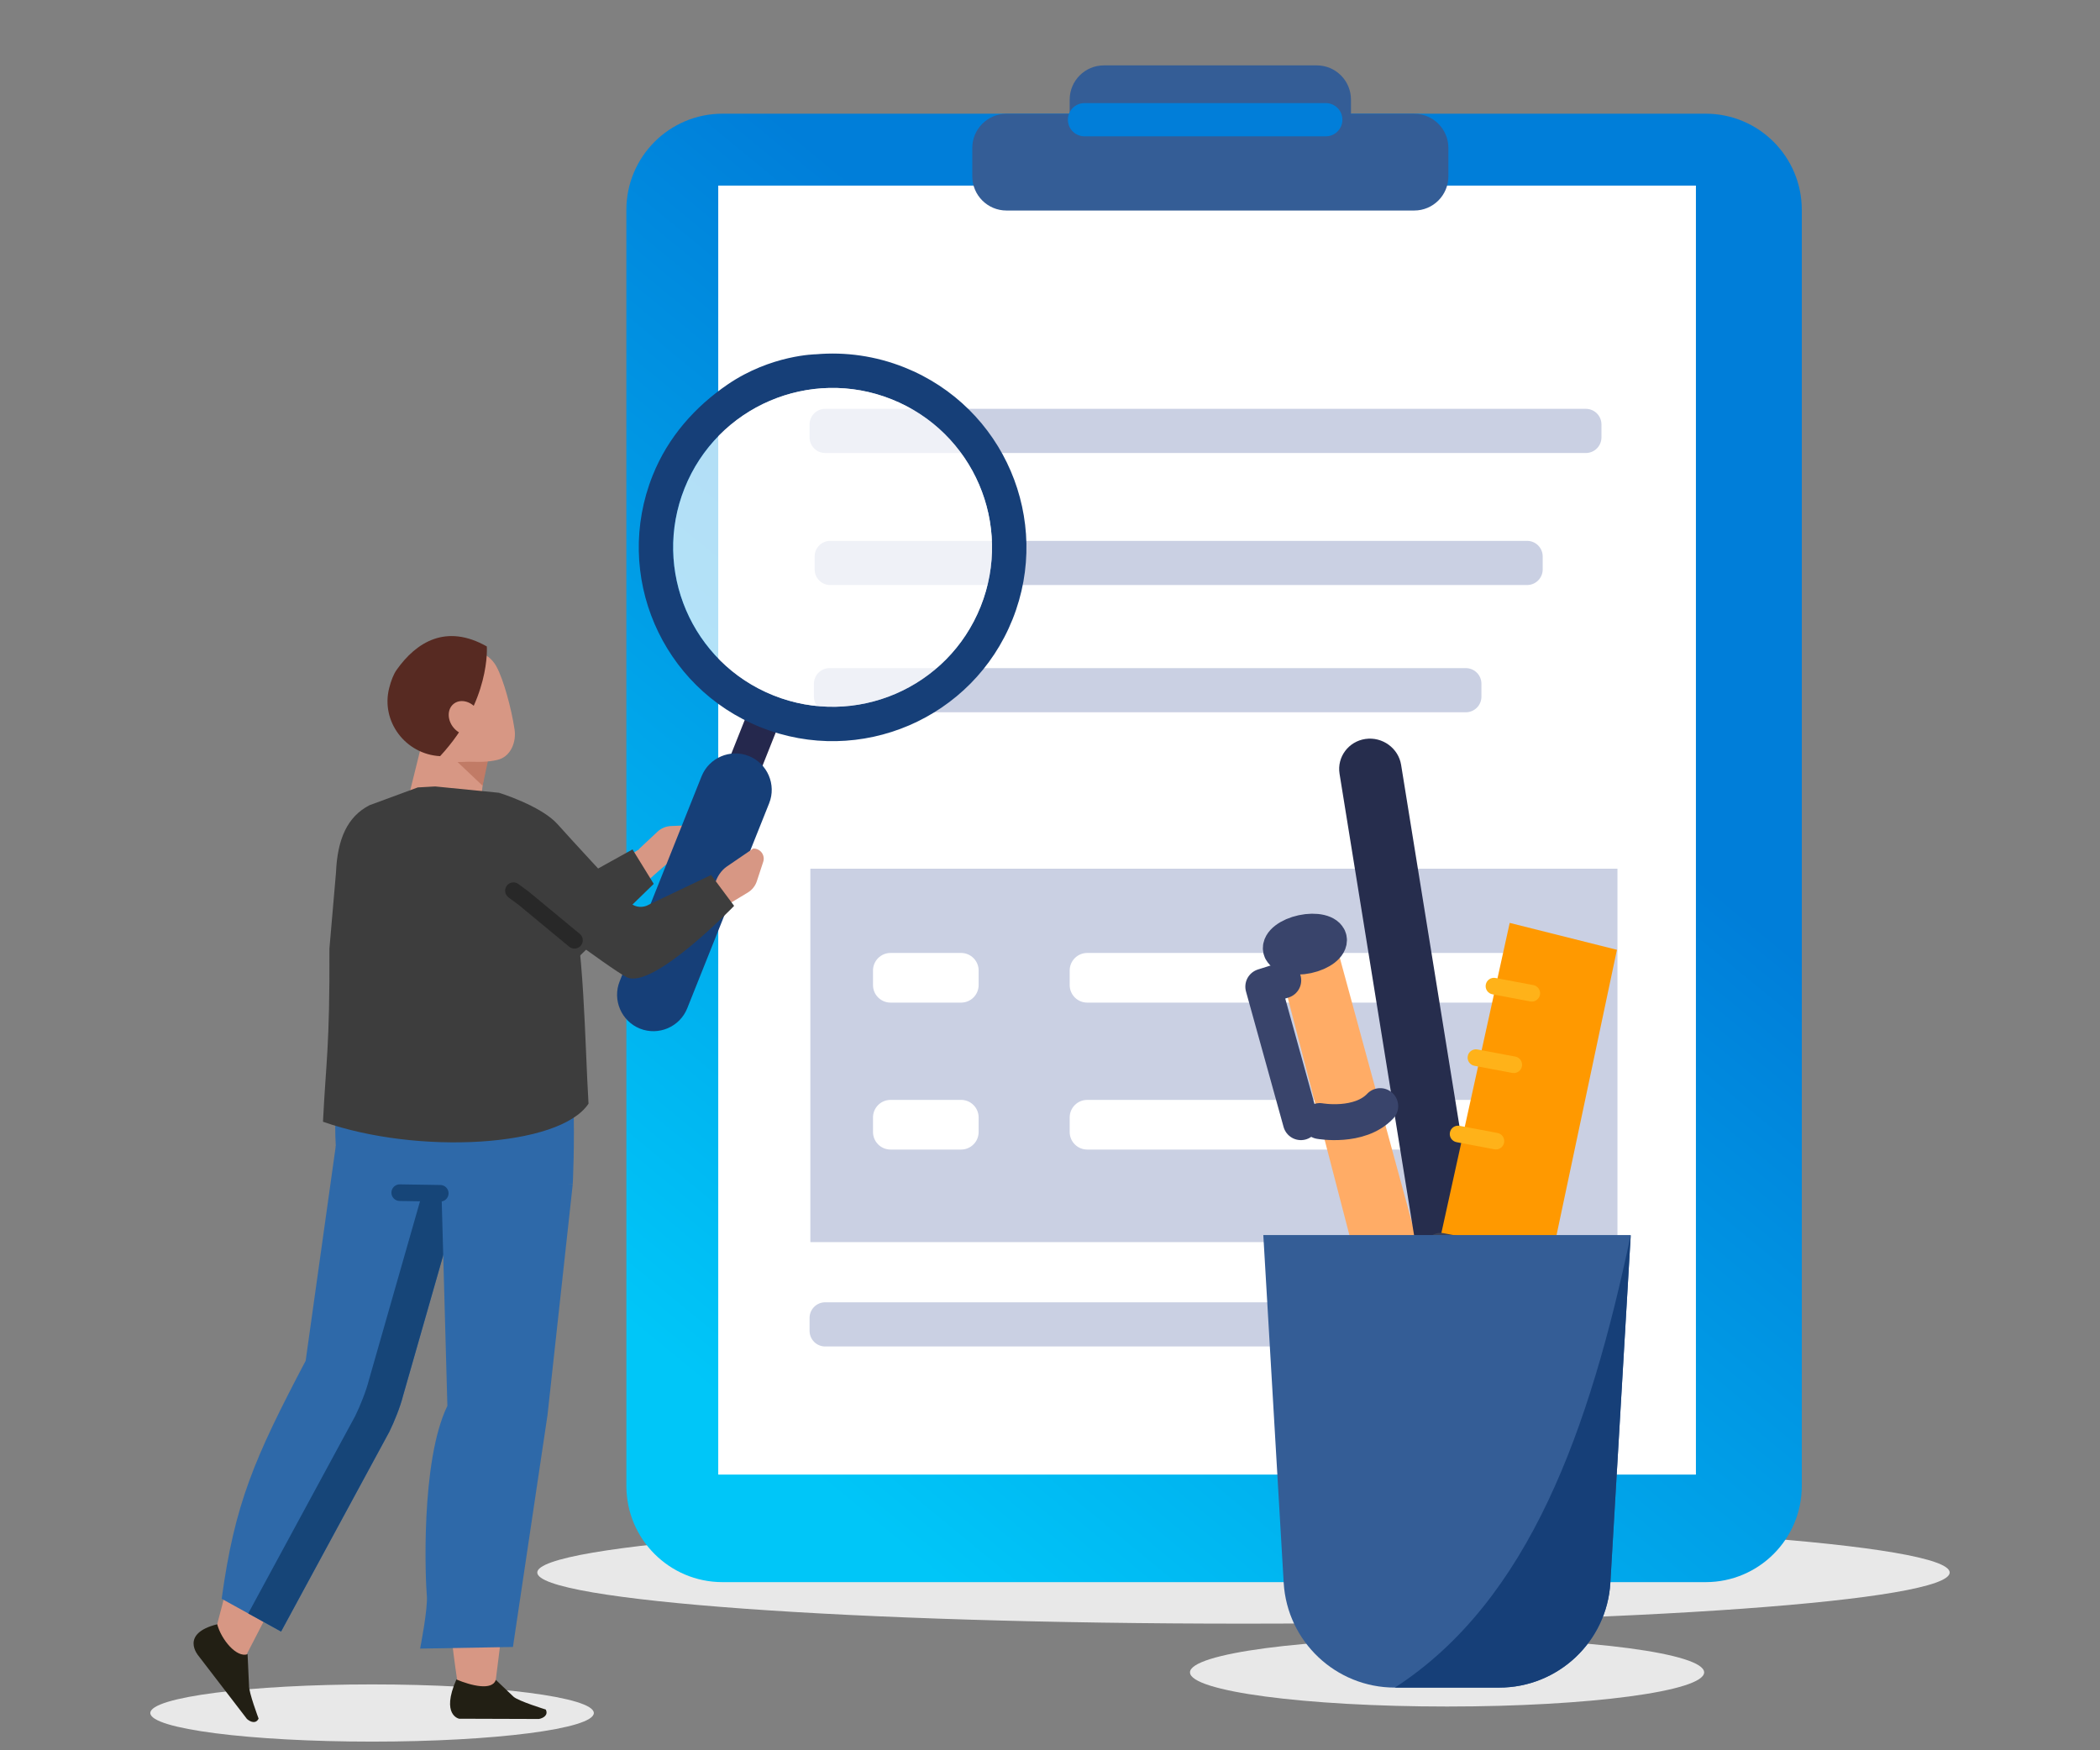 <svg width="240" height="200" viewBox="0 0 240 200" fill="none" xmlns="http://www.w3.org/2000/svg">
<rect x="0" y="0" width="240" height="200" fill="#808080" stroke="none"/>
<path d="M165.379 195C181.605 195 194.759 193.252 194.759 191.097C194.759 188.941 181.605 187.193 165.379 187.193C149.152 187.193 135.999 188.941 135.999 191.097C135.999 193.252 149.152 195 165.379 195Z" fill="#E8E8E8"/>
<path d="M142.113 185.53C186.687 185.53 222.822 182.915 222.822 179.689C222.822 176.463 186.687 173.848 142.113 173.848C97.538 173.848 61.403 176.463 61.403 179.689C61.403 182.915 97.538 185.53 142.113 185.53Z" fill="#E8E8E8"/>
<path d="M194.937 12.992H82.567C76.502 12.992 71.585 17.913 71.585 23.984V169.793C71.585 175.864 76.502 180.786 82.567 180.786H194.937C201.003 180.786 205.92 175.864 205.92 169.793V23.984C205.92 17.913 201.003 12.992 194.937 12.992Z" fill="url(#paint0_linear_1079_7907)"/>
<path d="M193.819 21.207H82.085V168.497H193.819V21.207Z" fill="white"/>
<path d="M150.49 7.472H126.157C123.999 7.472 122.25 9.223 122.25 11.382V14.619C122.25 16.778 123.999 18.529 126.157 18.529H150.49C152.647 18.529 154.396 16.778 154.396 14.619V11.382C154.396 9.223 152.647 7.472 150.49 7.472Z" fill="#345D96"/>
<path d="M161.624 13H115.025C112.868 13 111.119 14.75 111.119 16.909V20.147C111.119 22.306 112.868 24.056 115.025 24.056H161.624C163.781 24.056 165.53 22.306 165.53 20.147V16.909C165.53 14.75 163.781 13 161.624 13Z" fill="#345D96"/>
<path d="M94.305 51.763H181.24C182.225 51.763 183.023 50.964 183.023 49.979V48.5C183.023 47.515 182.225 46.716 181.24 46.716H94.305C93.321 46.716 92.523 47.515 92.523 48.5V49.979C92.523 50.964 93.321 51.763 94.305 51.763Z" fill="#CAD0E3"/>
<path d="M94.885 66.85H174.525C175.51 66.85 176.308 66.051 176.308 65.066V63.587C176.308 62.602 175.51 61.803 174.525 61.803H94.885C93.9 61.803 93.102 62.602 93.102 63.587V65.066C93.102 66.051 93.9 66.85 94.885 66.85Z" fill="#CAD0E3"/>
<path d="M94.802 81.391H167.522C168.507 81.391 169.305 80.593 169.305 79.607V78.129C169.305 77.144 168.507 76.345 167.522 76.345H94.802C93.817 76.345 93.019 77.144 93.019 78.129V79.607C93.019 80.593 93.817 81.391 94.802 81.391Z" fill="#CAD0E3"/>
<path d="M183.932 148.811H94.305C93.321 148.811 92.523 149.61 92.523 150.595V152.074C92.523 153.059 93.321 153.858 94.305 153.858H183.932C184.917 153.858 185.715 153.059 185.715 152.074V150.595C185.715 149.61 184.917 148.811 183.932 148.811Z" fill="#CAD0E3"/>
<path fill-rule="evenodd" clip-rule="evenodd" d="M92.612 99.263H184.852V141.935H92.612V99.263ZM101.776 108.891H109.839C110.946 108.891 111.844 109.79 111.844 110.898V112.56C111.844 113.668 110.946 114.566 109.839 114.566H101.776C100.669 114.566 99.772 113.668 99.772 112.56V110.898C99.772 109.79 100.669 108.891 101.776 108.891ZM175.303 108.891H124.255C123.148 108.891 122.25 109.79 122.25 110.898V112.56C122.25 113.668 123.148 114.566 124.255 114.566H175.303C176.41 114.566 177.308 113.668 177.308 112.56V110.898C177.308 109.79 176.41 108.891 175.303 108.891ZM101.776 125.682H109.839C110.946 125.682 111.844 126.58 111.844 127.688V129.35C111.844 130.458 110.946 131.357 109.839 131.357H101.776C100.669 131.357 99.772 130.458 99.772 129.35V127.688C99.772 126.58 100.669 125.682 101.776 125.682ZM175.303 125.682H124.255C123.148 125.682 122.25 126.58 122.25 127.688V129.35C122.25 130.458 123.148 131.357 124.255 131.357H175.303C176.41 131.357 177.308 130.458 177.308 129.35V127.688C177.308 126.58 176.41 125.682 175.303 125.682Z" fill="#CAD0E3"/>
<path fill-rule="evenodd" clip-rule="evenodd" d="M122.044 13.679C122.044 12.63 122.895 11.78 123.944 11.78H151.519C152.568 11.78 153.418 12.63 153.418 13.679C153.418 14.728 152.568 15.578 151.519 15.578H123.944C122.895 15.578 122.044 14.728 122.044 13.679Z" fill="#017ED9"/>
<path d="M165.168 153.652C162.624 154.099 160.413 153.787 157.467 153.652L146.2 110.264C145.726 108.438 146.842 106.597 148.693 106.152C150.528 105.711 152.4 106.809 152.893 108.615L165.168 153.652Z" fill="#FFAC66"/>
<path d="M166.922 151.756C164.987 152.036 163.152 150.705 162.843 148.799L153.091 88.414C152.782 86.508 154.114 84.719 156.048 84.439C157.983 84.158 159.818 85.49 160.127 87.396L169.879 147.78C170.188 149.687 168.856 151.475 166.922 151.756Z" fill="#262D4D"/>
<path d="M175.781 151.093C171.241 152.797 166.618 153.621 161.917 153.65L172.538 105.457L184.793 108.531L175.781 151.091V151.093Z" fill="#FF9900"/>
<path fill-rule="evenodd" clip-rule="evenodd" d="M169.804 112.507C169.901 111.992 170.397 111.653 170.913 111.75L175.238 112.564C175.753 112.662 176.093 113.158 175.996 113.673C175.899 114.189 175.402 114.528 174.887 114.431L170.561 113.616C170.046 113.519 169.707 113.023 169.804 112.507Z" fill="#FFB219"/>
<path fill-rule="evenodd" clip-rule="evenodd" d="M167.744 120.678C167.841 120.162 168.337 119.823 168.853 119.92L173.178 120.733C173.694 120.83 174.033 121.326 173.936 121.841C173.839 122.357 173.343 122.696 172.827 122.599L168.502 121.786C167.986 121.689 167.647 121.193 167.744 120.678Z" fill="#FFB219"/>
<path fill-rule="evenodd" clip-rule="evenodd" d="M165.705 129.403C165.802 128.888 166.299 128.549 166.814 128.646L171.139 129.46C171.655 129.558 171.994 130.054 171.897 130.569C171.8 131.085 171.303 131.424 170.788 131.327L166.463 130.512C165.947 130.415 165.608 129.919 165.705 129.403Z" fill="#FFB219"/>
<path d="M164.615 142.569L168.94 143.383" stroke="#3A4157" stroke-width="3.388" stroke-linecap="round" stroke-linejoin="round"/>
<path d="M162.552 150.443L166.878 151.257" stroke="#3A4157" stroke-width="3.388" stroke-linecap="round" stroke-linejoin="round"/>
<path d="M150.834 128.101C150.834 128.101 155.361 128.914 157.74 126.394" stroke="#39446B" stroke-width="4.106" stroke-linecap="round" stroke-linejoin="round"/>
<path d="M146.657 112.021L144.377 112.741L148.673 128.225" stroke="#39446B" stroke-width="4.106" stroke-linecap="round" stroke-linejoin="round"/>
<path d="M149.411 109.185C150.923 108.859 152.023 108.014 151.869 107.297C151.715 106.58 150.364 106.262 148.853 106.587C147.341 106.913 146.241 107.758 146.395 108.475C146.549 109.192 147.899 109.51 149.411 109.185Z" stroke="#39446B" stroke-width="4.106" stroke-linecap="round" stroke-linejoin="round"/>
<path d="M171.33 192.837H159.417C152.674 192.837 147.101 187.582 146.707 180.853L144.378 141.126H186.37L184.042 180.853C183.647 187.582 178.073 192.837 171.331 192.837H171.33Z" fill="#345D96"/>
<path d="M171.33 192.837H159.417C174.824 182.855 181.693 163.227 186.37 141.126L184.042 180.853C183.647 187.582 178.073 192.837 171.331 192.837H171.33Z" fill="#163F78"/>
<path d="M42.522 199.01C56.519 199.01 67.866 197.547 67.866 195.742C67.866 193.936 56.519 192.473 42.522 192.473C28.525 192.473 17.178 193.936 17.178 195.742C17.178 197.547 28.525 199.01 42.522 199.01Z" fill="#E8E8E8"/>
<path d="M62.19 103.893C67.088 101.001 68.82 99.665 73.673 96.648L76.298 98.638C67.468 106.148 66.964 109.6 62.129 110.601C57.993 107.373 61.212 104.812 62.19 103.893Z" fill="#D79784"/>
<path d="M73.05 96.992L75.146 95.032C75.565 94.641 76.11 94.412 76.684 94.388L79.005 94.293C79.814 94.26 80.407 95.045 80.153 95.814L77.38 98.127C76.769 98.638 75.934 98.918 75.047 98.914L73.568 98.904L73.052 96.992H73.05Z" fill="#D79784"/>
<path fill-rule="evenodd" clip-rule="evenodd" d="M72.287 97.061L74.712 100.998L63.947 111.472L67.475 99.73L72.287 97.061Z" fill="#3D3D3D"/>
<path d="M85.859 80.391L82.327 89.271L85.876 90.685L89.408 81.806L85.859 80.391Z" fill="#25284D"/>
<path d="M73.137 117.537C71.013 116.688 69.969 114.257 70.817 112.135L80.18 88.706C81.029 86.582 83.461 85.54 85.584 86.388C87.708 87.237 88.752 89.668 87.903 91.79L78.54 115.219C77.692 117.343 75.26 118.384 73.137 117.537Z" fill="#163F78"/>
<path d="M83.149 43.939C79.482 46.448 76.362 49.892 74.589 54.331C70.05 65.687 75.579 78.57 86.939 83.106C98.297 87.642 111.185 82.115 115.723 70.76C120.261 59.404 114.732 46.522 103.372 41.986C100.052 40.659 96.599 40.194 93.265 40.482C93.265 40.482 88.135 40.529 83.15 43.939H83.149ZM88.396 79.46C79.052 75.727 74.504 65.129 78.237 55.788C81.969 46.446 92.571 41.899 101.914 45.632C111.258 49.364 115.806 59.962 112.073 69.304C108.341 78.645 97.739 83.192 88.396 79.46Z" fill="#163F78"/>
<path d="M88.396 79.459C79.052 75.727 74.504 65.129 78.237 55.788C81.969 46.446 92.571 41.899 101.914 45.632C111.258 49.364 115.806 59.962 112.073 69.303C108.341 78.645 97.739 83.192 88.396 79.459Z" fill="white" fill-opacity="0.7"/>
<path fill-rule="evenodd" clip-rule="evenodd" d="M52.378 192.8C52.378 192.8 48.544 169.938 52.813 160.791L49.847 129.737L64.362 130.481L56.537 192.953L52.378 192.8Z" fill="#D79784"/>
<path fill-rule="evenodd" clip-rule="evenodd" d="M55.827 84.368C55.827 84.368 55.242 89.102 54.756 93.025C54.627 94.069 53.849 94.979 52.721 95.404C51.593 95.829 50.293 95.703 49.317 95.077C48.998 94.871 48.686 94.672 48.39 94.481C47.051 93.621 46.42 92.172 46.77 90.762C47.669 87.146 49.301 80.564 49.301 80.564L55.824 84.37L55.827 84.368Z" fill="#D79784"/>
<path fill-rule="evenodd" clip-rule="evenodd" d="M55.762 86.963L55.157 89.785L52.296 87.079L55.762 86.963Z" fill="#C17B66"/>
<path fill-rule="evenodd" clip-rule="evenodd" d="M47.545 79.524C47.076 78.212 47.748 76.769 49.046 76.3C50.431 75.8 52.177 75.171 53.56 74.671C54.858 74.202 56.094 74.975 56.756 76.199C57.539 77.643 58.438 80.903 58.806 83.347C59.014 84.725 58.43 86.275 57.132 86.743C55.746 87.244 51.122 87.406 49.829 85.048C48.845 83.251 48.232 81.457 47.545 79.524Z" fill="#D79784"/>
<path fill-rule="evenodd" clip-rule="evenodd" d="M50.295 86.404C46.345 86.19 43.494 82.429 44.483 78.599C44.697 77.772 44.972 77.048 45.33 76.542C47.571 73.377 50.98 71.23 55.636 73.867C55.636 73.867 56.123 80.107 50.3 86.404H50.292H50.295Z" fill="#572A22"/>
<path fill-rule="evenodd" clip-rule="evenodd" d="M51.83 83.141C52.556 84.022 53.728 84.249 54.449 83.643C55.17 83.04 55.165 81.834 54.439 80.953C53.712 80.071 52.541 79.844 51.82 80.45C51.099 81.053 51.104 82.259 51.83 83.141Z" fill="#D79784"/>
<path fill-rule="evenodd" clip-rule="evenodd" d="M41.148 163.948L28.167 189.086C25.578 190.074 24.2 187.761 24.891 185.327C27.785 174.771 27.51 169.187 36.01 159.672L41.148 163.948Z" fill="#D79784"/>
<path fill-rule="evenodd" clip-rule="evenodd" d="M53.518 133.422L46.06 159.495C45.756 160.718 45.05 162.477 44.492 163.607L32.123 186.433L25.334 182.689C26.822 171.846 29.03 166.703 34.932 155.493L38.376 130.937L45.24 131.09L53.518 133.421V133.422Z" fill="#2E69A9"/>
<path fill-rule="evenodd" clip-rule="evenodd" d="M49.431 132.272L42.159 157.698C41.855 158.922 41.149 160.681 40.591 161.81L28.369 184.363L32.123 186.434L44.492 163.608C45.052 162.479 45.757 160.72 46.06 159.497L53.519 133.424L49.431 132.272Z" fill="#164578"/>
<path fill-rule="evenodd" clip-rule="evenodd" d="M28.295 189.02L28.459 192.576C28.409 193.342 29.555 196.379 29.555 196.379C29.245 197.021 28.605 196.764 28.22 196.418L22.672 189.191C22.672 189.191 20.492 186.68 24.824 185.601C25.289 187.352 27.041 189.471 28.296 189.019L28.295 189.02Z" fill="#221F14"/>
<path fill-rule="evenodd" clip-rule="evenodd" d="M43.331 114.436L63.172 115.596C66.416 116.722 65.457 135.322 65.457 135.322L52.439 136.156C46.223 136.167 38.767 137.227 38.376 130.938C37.659 119.401 43.331 114.437 43.331 114.437V114.436Z" fill="#2E69A9"/>
<path fill-rule="evenodd" clip-rule="evenodd" d="M57.029 90.588L49.736 89.865L47.742 89.978L42.226 92.011C39.694 93.319 38.561 95.873 38.398 99.711L37.647 108.413C37.699 119.597 37.242 121.442 36.913 128.178C47.736 131.981 63.952 131.106 67.259 126.114C66.831 119.014 66.769 107.725 65.118 101.73C63.636 96.346 59.578 94.65 57.027 90.588H57.029Z" fill="#3D3D3D"/>
<path fill-rule="evenodd" clip-rule="evenodd" d="M56.664 191.952L58.694 193.883C59.268 194.391 62.373 195.343 62.373 195.343C62.692 195.981 62.096 196.33 61.588 196.424L52.475 196.394C52.475 196.394 50.364 195.995 52.159 191.908C53.829 192.61 56.254 193.221 56.664 191.954V191.952Z" fill="#221F14"/>
<path fill-rule="evenodd" clip-rule="evenodd" d="M65.457 135.323L62.569 161.717L58.622 188.195L48.013 188.382C48.013 188.382 48.922 183.773 48.78 182.32C48.638 180.866 48.008 167.058 51.129 160.645L50.415 134.767L65.457 135.326V135.323Z" fill="#2E69A9"/>
<path fill-rule="evenodd" clip-rule="evenodd" d="M44.733 136.269C44.742 135.745 45.173 135.326 45.697 135.334L50.331 135.405C50.856 135.413 51.274 135.844 51.266 136.369C51.258 136.893 50.827 137.312 50.302 137.304L45.669 137.233C45.144 137.225 44.725 136.794 44.733 136.269Z" fill="#164578"/>
<path d="M83 103.471L85.459 101.991C85.95 101.695 86.32 101.233 86.498 100.688L87.224 98.482C87.478 97.713 86.885 96.929 86.075 96.963L83.091 98.998C82.432 99.446 81.935 100.171 81.697 101.026L81.301 102.451L82.999 103.471H83Z" fill="#D79784"/>
<path fill-rule="evenodd" clip-rule="evenodd" d="M57.029 90.588C57.029 90.588 61.839 92.065 63.724 94.183C65.207 95.851 69.928 100.948 71.866 103.036C72.376 103.586 73.166 103.772 73.869 103.509L81.271 99.982L83.9 103.512C83.9 103.512 74.591 113.173 71.609 111.657C69.728 110.7 59.057 102.679 59.057 102.679L57.029 90.59V90.588Z" fill="#3D3D3D"/>
<path fill-rule="evenodd" clip-rule="evenodd" d="M57.915 101.213C58.227 100.791 58.822 100.703 59.243 101.015L60.439 101.899C60.453 101.91 60.466 101.92 60.479 101.931L66.26 106.713C66.664 107.047 66.721 107.646 66.386 108.05C66.052 108.454 65.454 108.511 65.049 108.176L59.288 103.411L58.113 102.541C57.692 102.229 57.603 101.634 57.915 101.213Z" fill="#282828"/>
<defs>
<linearGradient id="paint0_linear_1079_7907" x1="155.367" y1="67.942" x2="80.641" y2="158.806" gradientUnits="userSpaceOnUse">
<stop stop-color="#007ED9"/>
<stop offset="1" stop-color="#00C6F8"/>
</linearGradient>
</defs>
</svg>
